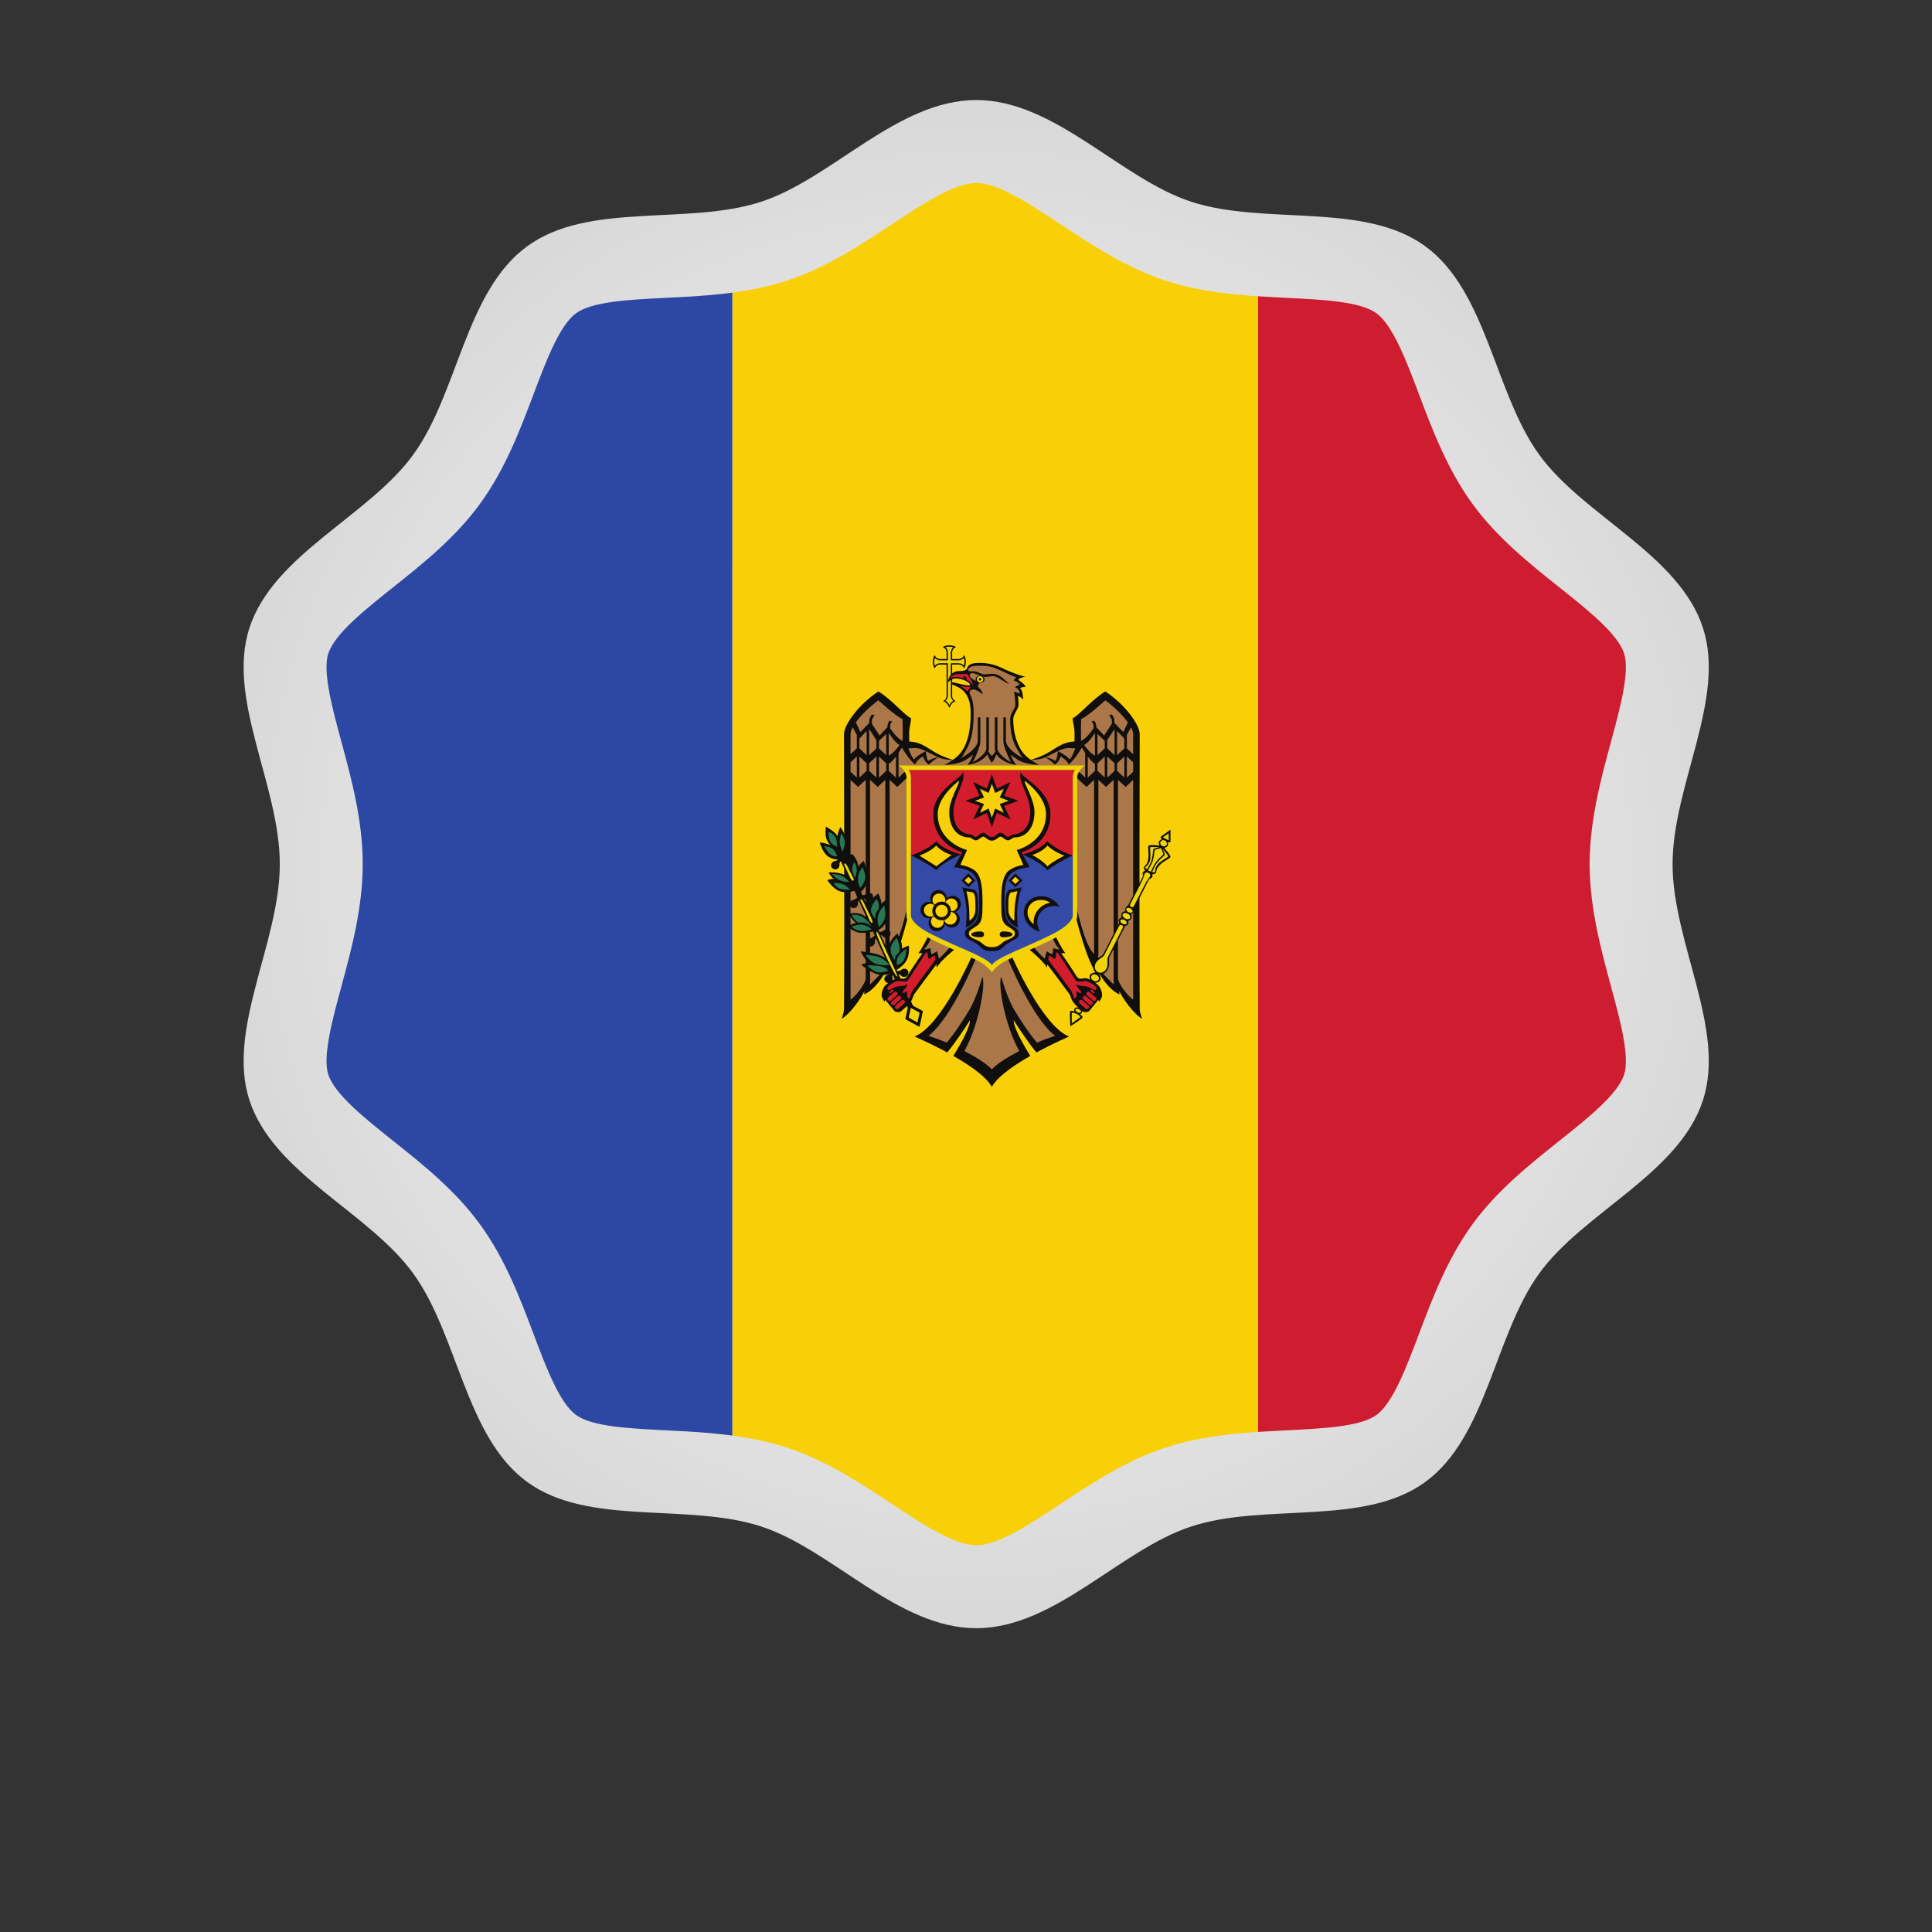 <?xml version="1.0" encoding="UTF-8"?>
<svg version="1.1" viewBox="0 0 800 800" xml:space="preserve" xmlns="http://www.w3.org/2000/svg"><rect x="0" y="0" width="800" height="800" fill="#333333" stroke="none"/><defs><clipPath id="b"><path d="m0 600h600v-600h-600z"/></clipPath><radialGradient id="a" cx="0" cy="0" r="1" gradientTransform="matrix(232.51 0 0 -232.51 303.24 331.72)" gradientUnits="userSpaceOnUse"><stop stop-color="#fff" offset="0"/><stop stop-color="#dad9d9" offset="1"/></radialGradient></defs><g transform="matrix(1.333 0 0 -1.333 0 800)"><g clip-path="url(#b)"><path d="m86.92 331.72c0-24.43-16.622-51.248-9.441-73.321 7.462-22.856 36.959-34.694 50.816-53.745 14.039-19.241 16.246-50.875 35.506-64.881 19.02-13.859 49.749-6.327 72.609-13.792 22.093-7.18 42.372-31.609 66.866-31.609 24.433 0 44.703 24.429 66.806 31.609 22.859 7.465 53.582-0.067 72.633 13.792 19.235 14.006 21.503 45.64 35.48 64.881 13.849 19.051 43.382 30.889 50.815 53.745 7.176 22.073-9.446 48.891-9.446 73.321 0 24.464 16.622 51.288 9.446 73.361-7.433 22.856-36.966 34.693-50.815 53.736-13.977 19.207-16.245 50.851-35.48 64.856-19.051 13.881-49.774 6.361-72.633 13.792-22.103 7.21-42.373 31.609-66.806 31.609-24.494 0-44.773-24.399-66.866-31.609-22.86-7.431-53.589 0.089-72.609-13.792-19.26-14.005-21.467-45.649-35.506-64.856-13.857-19.043-43.355-30.88-50.816-53.736-7.181-22.073 9.441-48.897 9.441-73.361" fill="url(#a)"/><path d="m493.81 331.72c0 13.591 3.506 26.523 6.6 37.936 2.781 10.243 5.931 21.855 4.108 27.462-2.008 6.167-11.234 13.512-20.159 20.609-9.041 7.197-19.288 15.352-26.992 25.943-7.763 10.67-12.42 22.989-16.522 33.857-4.009 10.612-8.154 21.583-13.288 25.326-5.007 3.648-16.655 4.22-27.913 4.777-2.869 0.141-5.833 0.287-8.86 0.488v-352.77c3.047 0.204 6.03 0.351 8.916 0.494 11.246 0.557 22.872 1.13 27.87 4.761 5.123 3.733 9.269 14.713 13.275 25.33 4.106 10.862 8.755 23.182 16.522 33.865 7.702 10.599 17.951 18.755 26.996 25.951 8.924 7.106 18.147 14.444 20.158 20.617 1.82 5.602-1.329 17.215-4.113 27.459-3.092 11.401-6.598 24.32-6.598 37.895" fill="#ce1c30"/><path d="m362.12 512.97c-12.271 4.001-23.039 11.136-32.543 17.429-9.581 6.348-19.492 12.912-26.296 12.912-6.857 0-16.788-6.578-26.394-12.935-9.49-6.283-20.249-13.409-32.485-17.397l-0.02-0.012c-5.585-1.816-11.274-2.956-16.89-3.715v-355.05c5.624-0.763 11.323-1.909 16.917-3.734 12.231-3.977 23.007-11.114 32.514-17.413 9.594-6.356 19.516-12.925 26.358-12.925 6.791 0 16.692 6.556 26.263 12.903 9.52 6.306 20.305 13.454 32.585 17.447 9.528 3.109 19.385 4.247 28.656 4.866v352.77c-9.263 0.615-19.119 1.749-28.665 4.855" fill="#f9d008"/><path d="m206.85 507.63c-11.253-0.557-22.889-1.129-27.869-4.761-5.156-3.754-9.286-14.693-13.281-25.275-4.115-10.901-8.782-23.258-16.611-33.975-7.673-10.54-17.913-18.695-26.947-25.884-8.928-7.111-18.157-14.458-20.179-20.65-1.816-5.582 1.326-17.194 4.111-27.438 3.094-11.407 6.601-24.336 6.601-37.927 0-13.571-3.506-26.488-6.598-37.891-2.781-10.243-5.933-21.85-4.105-27.459 2.013-6.168 11.241-13.515 20.164-20.621 9.04-7.196 19.282-15.348 26.987-25.943 7.8-10.689 12.461-23.044 16.575-33.941 3.994-10.59 8.126-21.538 13.248-25.262 4.989-3.631 16.608-4.204 27.849-4.761 6.531-0.322 13.55-0.671 20.689-1.638v355.05c-7.12-0.96-14.12-1.304-20.634-1.625" fill="#2c48a4"/><path d="m286.41 304.79 2.276 0.169 0.198-1.941 2.093 0.884 0.566-2.673 4.613 4.676 6.414-3.163-12.173-21.693-4.338-3.205 7.819-2.935 8.02 9.349-1.159-6.14-2.384-5.957 9.762-5.623 10.604 6.262-5.212 10.939 1.695 0.778 6.875-9.958 7.487 3.712-9.733 11.377-6.4 13.691 6.752 2.229 4.599-4.415 0.687 2.872 2.429-1.176-0.306 2.398 2.443-0.534-2.977 4.72 7.56 6.342 4.778-14.942 7.049-8.052 1.497 0.186 5.118-6.324-0.055 87.637-9.443 9.944-9.189-7.484 0.384-8.067-4.125-0.152-6.141-3.146-3.437-1.13-1.619-0.321-2.11 2.292-2.825 5.653-0.185 5.573 1.742 3.637-0.322 3.437 1.563-0.03-0.996 2.322 1.377 0.549-2.063 1.818 0.719 0.842-7.793 3.344-5.943 0.397-1.604-0.701-0.778-1.454 1.573-4.444-1.682-1.679 1.666-3.256 0.063-7.133-1.332-6.02-2.672-4.551-1.404-0.537-3.348 0.766-7.011 3.696-4.43 0.245-0.305 8.586-8.494 6.827-8.66-9.349-1.238-2.75 0.397-85.057 5.606 6.782 1.176-0.291 5.789 6.264 4.921 12.403 1.45 5.15 6.63-7.836z" fill="#ac7748"/><path d="m294.9 399.7c-0.876 0-1.642-0.225-2.089-0.573 0.71-0.206 1.225-0.862 1.225-1.659v-2.019h-2.019c-0.791 0-1.447 0.509-1.659 1.212-0.347-0.447-0.571-1.212-0.571-2.09 0-0.877 0.224-1.643 0.571-2.089 0.208 0.71 0.862 1.225 1.659 1.225h2.019v-9.71c0-0.764-0.477-1.397-1.141-1.63 0.962-0.131 1.793-1.425 2.02-2.133 0.228 0.708 1.057 2.002 2.02 2.133-0.672 0.23-1.158 0.862-1.158 1.63v9.712h2.021c0.792 0 1.447-0.51 1.658-1.213 0.348 0.447 0.571 1.214 0.571 2.09s-0.222 1.644-0.571 2.089c-0.207-0.71-0.861-1.225-1.658-1.225h-2.021v2.019c0 0.793 0.51 1.448 1.213 1.66-0.446 0.346-1.213 0.571-2.09 0.571" fill="#110f0d"/><path d="m294.9 399.28c-0.457 0-0.858-0.085-1.198-0.193 0.453-0.395 0.753-0.965 0.753-1.618v-2.019c0-0.029-8e-3 -0.057-0.014-0.084v-0.32h-0.321c-0.027-8e-3 -0.054-0.014-0.084-0.015h-2.02c-0.644 0-1.207 0.294-1.602 0.739-0.113-0.343-0.209-0.734-0.209-1.2 0-0.456 0.086-0.858 0.195-1.197 0.394 0.453 0.964 0.753 1.616 0.753h2.438c-3e-3 -0.043-0.014-0.084-0.014-0.126v-0.209c5e-3 -0.027 0.014-0.055 0.014-0.083v-9.712c0-0.631-0.324-1.126-0.752-1.518 0.306-0.189 0.569-0.426 0.794-0.697 0.201-0.241 0.28-0.477 0.418-0.724 0.139 0.247 0.218 0.483 0.418 0.724 0.222 0.266 0.482 0.495 0.78 0.683-0.43 0.391-0.752 0.899-0.752 1.532v10.116h0.334c0.028 5e-3 0.055 0.014 0.083 0.014h2.021c0.644 0 1.209-0.296 1.601-0.739 0.114 0.343 0.21 0.734 0.21 1.198 0 0.456-0.085 0.859-0.195 1.198-0.393-0.453-0.964-0.751-1.616-0.751h-2.021c-0.028 0-0.055 8e-3 -0.083 0.014h-0.32v0.32c-6e-3 0.027-0.014 0.055-0.015 0.084v2.019c0 0.645 0.295 1.209 0.74 1.603-0.343 0.112-0.735 0.208-1.199 0.208" fill="#efd508"/><path d="m281.55 295.66-2.852 0.087-2.937-1.383-0.952-3.197 0.432-1.471 3.199-3.456 2.593 1.47 2.074 2.246 0.517 1.988 7.433 9.679-0.346 2.419-1.644-1.036-0.604 1.987-1.036-0.347z" fill="#d31d2c"/><path d="m333.66 289.26 3.453-3.114 1.035 0.262 3.81 4.406-0.87 3.024-3.539 2.16-2.68-0.258-5.964 8.899-1.036 0.433-0.43-1.728-1.732 0.517-0.69-1.899 7.862-10.63z" fill="#d31d2c"/><path d="m282.29 288.46 4.41-2.404-1.07-4.909-4.409 2.406z" fill="#110f0d"/><path d="m282.92 289.25-1.295-1.338 0.808-1.782 1.573 0.724zm-21.163 46.354-1.589-0.725 17.945-39.305h1.909l-18.266 40.03z" fill="#110f0d"/><path d="m282.93 287.07 2.734-1.492-0.662-3.045-2.735 1.493z" fill="#efd508"/><path d="m307.9 299.55 10.892 5.962 12.786 6.047 2.422 3.718v20.825l-51.851 0.085 0.086-21.17 1.557-2.507 9.85-5.444 12.617-5.789z" fill="#344aa6"/><path d="m281.55 361.67 0.655-1.908-0.153-24.313 0.905-1.003 7.481-0.892 8.095 1.186s4.7-0.726 7.943-1.228c2e-3 -0.015 0.097-0.487 0.097-0.487s1.176 0.179 1.546 0.237c0.364-0.056 1.533-0.237 1.533-0.237l0.098 0.487c3.241 0.502 7.941 1.228 7.941 1.228l8.096-1.186 7.482 0.892 0.905 1.003-0.154 24.313 0.656 1.908-8.959-0.068s-10.239-0.103-17.597-0.182c-7.356 0.079-17.611 0.182-17.611 0.182l-8.958 0.068z" fill="#d31d2c"/><path d="m298.53 334.74s-5.548 1.357-7.621 4.096c-3.623-3.258-7.955-4.388-7.955-4.388s4.52-2.04 7.955-4.639c1.584 2.268 7.621 4.931 7.621 4.931" fill="#110f0d"/><path d="m317.69 334.74s6.039-2.663 7.623-4.931c3.435 2.599 7.955 4.639 7.955 4.639s-4.332 1.13-7.955 4.388c-2.074-2.739-7.623-4.096-7.623-4.096" fill="#110f0d"/><path d="m308.1 359.64-1.56-4.431-4.25 2.021 2.02-4.251-4.43-1.573 4.43-1.575-2.02-4.235 4.25 2.019 1.56-4.429 1.575 4.429 4.249-2.019-2.02 4.235 4.431 1.575-4.431 1.573 2.02 4.251-4.249-2.021z" fill="#110f0d"/><path d="m299.24 326.63 1.53 1.652 1.71-1.712-1.587-1.589z" fill="#efd508"/><path d="m317.14 326.63-1.649 1.834-1.713-1.771 1.53-1.65z" fill="#efd508"/><path d="m313.66 323.21-0.792-1.772-0.062-4.888 1.284-2.75 1.71-0.735-0.243 6.418 1.16 4.461z" fill="#efd508"/><path d="m300.65 318.44v-5.256l1.526 1.1 1.04 2.384 0.183 4.153-0.795 2.507-3.054 0.55z" fill="#efd508"/><path d="m321.79 311.97-0.06 3.179 2.689 3.665 3.177 0.733-3.545 1.712-3.421-0.735-1.772-2.076-0.184-3.362 2.506-2.933z" fill="#efd508"/><path d="m292.52 311.78 0.917 1.712 1.464-0.976 1.772 0.367 1.162 1.771-0.795 1.65-0.854 0.673 1.221 0.671 0.49 2.017-1.652 1.894-1.586-0.245-0.795-0.609-0.367 1.463-1.894 1.103-1.59-0.613-0.794-1.649 0.429-1.467-1.651 0.183-1.345-1.282-0.182-1.713 0.918-1.099 1.281-0.426 0.734 0.059-0.612-1.527 0.49-1.527 1.528-0.854z" fill="#efd508"/><path d="m308.12 356.66 1.003-2.829 2.703 1.296-1.282-2.717 2.814-1.004-2.814-1.003 1.282-2.702-2.703 1.282-1.018-2.814-1.003 2.814-2.702-1.282 1.282 2.702-2.815 1.003 2.815 1.004-1.282 2.717 2.702-1.296z" fill="#f9d008"/><path d="m299.19 360.3c-0.254-1.789-9.264-5.511-9.264-13.013 0-9.604 8.986-11.871 8.986-11.871l-0.377-0.682-2.186-3.984s3.714-0.187 5.684-1.869c2.377-2.027 2.146-6.321 2.146-9.445 0-2.462-0.312-5.06-1.574-6.129-1.697-1.44-2.843-1.546-2.843-3.233 0-1.41 1.083-1.691 2.843-2.621 2.255-1.189 2.15-2.786 5.501-2.786 3.355 0 3.263 1.596 5.519 2.786 1.761 0.93 2.842 1.211 2.842 2.621 0 1.687-1.147 1.793-2.842 3.233-1.264 1.069-1.575 3.668-1.575 6.129 0 3.124-0.231 7.418 2.146 9.445 1.971 1.682 5.685 1.869 5.685 1.869l-2.188 3.984-0.376 0.682s8.987 2.267 8.987 11.871c0 7.502-9.01 11.224-9.266 13.013-0.881-3.097 3.01-7.376 3.01-12.441 0-6.556-4.835-6.869-4.835-6.869-1.131 0-1.59-0.807-2.034-0.807-0.952 0.099-1.4 1.308-2.341 1.308-0.884 0-1.563-1.365-2.732-1.365-1.167 0-1.832 1.365-2.715 1.365-0.941 0-1.39-1.209-2.341-1.308-0.445 0-0.903 0.807-2.035 0.807 0 0-4.834 0.313-4.834 6.869 0 5.065 3.89 9.344 3.008 12.441z" fill="#110f0d"/><path d="m290.83 337.47c1.831-2.095 4.737-2.898 4.737-2.898-1e-3 0-4.654-3.455-4.654-3.455l-0.056-0.07-0.096 0.084-5.156 3.233s3.29 1.134 5.225 3.108z" fill="#f9d008"/><path d="m297.88 357.59c0.368-0.796-3.011-5.702-3.011-9.725 0-4.933 2.632-7.844 6.146-7.844 0.669 0 1.403-0.907 2.034-0.907 1.029 0 1.714 1.144 2.341 1.144 0.797 0 1.334-1.254 2.716-1.254 1.383 0 1.935 1.254 2.731 1.254 0.627 0 1.311-1.144 2.34-1.144 0.633 0 1.365 0.907 2.034 0.907 3.515 0 6.145 2.911 6.145 7.844 0 4.023-3.378 8.929-3.009 9.725 0 0 6.59-4.727 6.59-10.296 0-8.972-9.098-11.188-9.098-11.188l2.048-4.611s-2.821-0.423-4.542-1.812c-2.296-1.852-2.326-6.857-2.326-10.24 0-3.986 0.147-5.676 1.587-6.757 1.519-1.142 2.662-1.387 2.662-2.551 0-1.012-1.183-1.426-2.718-2.103-1.745-0.769-1.919-2.105-4.444-2.105s-2.685 1.336-4.43 2.105c-1.535 0.677-2.718 1.089-2.718 2.103 0 1.164 1.143 1.409 2.661 2.551 1.441 1.081 1.589 2.771 1.589 6.757 0 3.383-0.031 8.388-2.327 10.24-1.723 1.389-4.542 1.812-4.542 1.812l2.048 4.611s-9.098 2.216-9.098 11.188c0 5.569 6.589 10.296 6.589 10.296z" fill="#f9d008"/><path d="m325.4 337.47c1.935-1.972 5.225-3.106 5.225-3.106s-3.433-1.71-5.156-3.233c0.064-0.315-0.084-0.072-0.097-0.084-0.08-0.101-0.031 0.04-0.055 0.07-1.63 1.87-4.654 3.455-4.654 3.455s2.905 0.803 4.737 2.898" fill="#f9d008"/><path d="m300.81 328.83-2.161-2.159 2.161-2.16 2.159 2.16z" fill="#110f0d"/><path d="m315.42 328.83-2.159-2.159 2.159-2.16 2.159 2.16z" fill="#110f0d"/><path d="m300.81 327.8 1.128-1.127-1.128-1.144-1.144 1.144z" fill="#f9d008"/><path d="m315.42 327.8 1.142-1.127-1.142-1.144-1.128 1.144z" fill="#f9d008"/><path d="m298.81 324.51c0.429-1.062 1.45-4.348 1.45-8.289 0-2.729-0.265-4.166-0.265-4.166s3.045 0.895 3.65 3.983c0.285 1.448 0.602 6.782-0.863 7.692l-3.971 0.78z" fill="#110f0d"/><path d="m317.41 324.51-3.971-0.78c-1.464-0.91-1.148-6.244-0.864-7.692 0.607-3.088 3.651-3.984 3.651-3.984s-0.264 1.438-0.264 4.165c0 3.943 1.018 7.229 1.448 8.291" fill="#110f0d"/><path d="m291.42 323.65c-0.17-7e-3 -0.344-0.028-0.515-0.07-1.37-0.344-2.197-1.738-1.853-3.107 0.053-0.21 0.14-0.403 0.237-0.585-0.2 0.067-0.408 0.11-0.628 0.125-0.087 7e-3 -0.178 4e-3 -0.264 0-1.295-0.043-2.375-1.062-2.466-2.382-0.096-1.408 0.974-2.621 2.383-2.718 0.21-0.014 0.415-6e-3 0.613 0.028-0.121-0.165-0.226-0.343-0.307-0.542-0.526-1.31 0.112-2.818 1.421-3.345 1.311-0.527 2.803 0.126 3.33 1.435 0.08 0.2 0.125 0.396 0.154 0.6 0.12-0.168 0.265-0.321 0.432-0.46 1.082-0.906 2.702-0.762 3.608 0.32 0.906 1.083 0.762 2.69-0.321 3.595-0.164 0.137-0.345 0.245-0.529 0.334 0.197 0.063 0.389 0.15 0.571 0.266 1.196 0.748 1.558 2.341 0.808 3.537-0.515 0.824-1.422 1.245-2.326 1.186-0.412-0.028-0.826-0.157-1.199-0.391-0.182-0.115-0.344-0.242-0.488-0.39 1e-3 0.206-0.017 0.417-0.069 0.626-0.3 1.199-1.403 1.989-2.592 1.938v-1e-3z" fill="#110f0d"/><path d="m300.21 323.32 2.132-0.445c0.789-1.088 0.655-2.849 0.655-5.294 0-2.47-1.853-3.415-1.853-3.415 0 5.932-0.612 7.359-0.934 9.154" fill="#f9d008"/><path d="m316.02 323.32c-0.323-1.795-0.933-3.222-0.933-9.154 0 0-1.854 0.945-1.854 3.415 0 2.445-0.133 4.205 0.656 5.294z" fill="#f9d008"/><path d="m291.57 322.58c0.925 0.039 1.774-0.574 2.007-1.505 0.056-0.223 0.062-0.44 0.042-0.656-0.016-0.178-0.063-0.339-0.125-0.501-0.308 0.112-0.641 0.168-0.99 0.168-0.859 0-1.629-0.378-2.158-0.976-0.14 0.122-0.261 0.259-0.364 0.418-0.114 0.176-0.209 0.37-0.264 0.585-0.267 1.065 0.385 2.143 1.449 2.411 0.133 0.034 0.273 0.05 0.404 0.056z" fill="#f9d008"/><path d="m323.4 321.75c-3.27 0-5.664-2.52-5.336-5.614 0.278-2.61 2.398-4.796 5.016-5.42-0.447 0.732-0.744 1.547-0.836 2.41-0.328 3.095 2.066 5.601 5.336 5.601 0.516 0 1.016-0.063 1.505-0.181-1.153 1.89-3.324 3.205-5.685 3.205v-1e-3 1e-3z" fill="#110f0d"/><path d="m295.55 321.04c0.638-0.021 1.251-0.353 1.615-0.934 0.584-0.93 0.304-2.16-0.626-2.744-0.195-0.122-0.402-0.203-0.614-0.252-0.176-0.04-0.355-0.036-0.53-0.028 2e-3 0.028 0 0.057 0 0.084 0 1.184-0.711 2.208-1.727 2.662 0.072 0.173 0.156 0.339 0.278 0.487 0.132 0.159 0.289 0.303 0.474 0.419 0.349 0.219 0.745 0.319 1.129 0.306z" fill="#f9d008"/><path d="m323.4 320.6c1.024 0 2.007-0.314 2.857-0.837-3.193-0.617-5.489-3.436-5.156-6.729-1.017 0.842-1.761 1.977-1.894 3.232-0.259 2.445 1.516 4.334 4.193 4.334" fill="#f9d008"/><path d="m289.13 319.4c0.231-0.016 0.439-0.081 0.64-0.167 0.162-0.07 0.31-0.16 0.446-0.264-0.387-0.496-0.613-1.122-0.613-1.798 0-0.53 0.143-1.021 0.39-1.449-0.168-0.105-0.345-0.189-0.543-0.238-0.192-0.046-0.391-0.069-0.599-0.055-1.096 0.076-1.928 1.023-1.854 2.118 0.076 1.096 1.037 1.929 2.133 1.853" fill="#f9d008"/><path d="m292.5 319.11c1.064 0 1.924-0.873 1.924-1.937s-0.86-1.923-1.924-1.923-1.923 0.859-1.923 1.923 0.86 1.937 1.923 1.937" fill="#f9d008"/><path d="m295.38 316.89c0.19-0.022 0.374-0.068 0.556-0.14 0.191-0.075 0.379-0.168 0.544-0.306 0.842-0.706 0.941-1.959 0.237-2.8-0.704-0.843-1.958-0.956-2.8-0.252-0.178 0.149-0.307 0.328-0.418 0.516-0.089 0.15-0.146 0.31-0.195 0.473 1.121 0.324 1.96 1.313 2.076 2.509" fill="#f9d008"/><path d="m290.09 315.55c0.519-0.77 1.408-1.282 2.41-1.282 0.211 0 0.415 0.027 0.612 0.07 0.043-0.183 0.069-0.366 0.057-0.557-0.014-0.206-0.045-0.411-0.126-0.613-0.409-1.018-1.572-1.511-2.591-1.101-1.018 0.41-1.524 1.572-1.115 2.592 0.083 0.205 0.197 0.385 0.334 0.543 0.121 0.139 0.265 0.251 0.419 0.348" fill="#f9d008"/><path d="m304.66 310.82c-1.787 0-2.926-0.377-2.926-0.919 0-0.543 1.139-0.906 2.926-0.906 0.477 0 1.017 0.277 1.017 0.906 0 0.628-0.54 0.919-1.017 0.919" fill="#110f0d"/><path d="m311.56 310.82c-0.476 0-1.018-0.291-1.018-0.919 0-0.629 0.542-0.906 1.018-0.906 1.788 0 2.925 0.363 2.925 0.906 0 0.542-1.138 0.919-2.925 0.919" fill="#110f0d"/><path d="m334.52 287.24c-0.397-0.04-0.644-0.275-0.725-0.431-0.121-0.24-0.144-0.566 0-0.85 0 0-0.975 0.305-1.31 0.139-0.315-0.157 0-4.752 0-4.752s3.891 2.454 3.832 2.8c-0.062 0.369-0.878 0.991-0.878 0.991 0.315 0.05 0.561 0.248 0.683 0.486 0.128 0.252 0.146 0.972-0.739 1.422-0.33 0.17-0.625 0.219-0.863 0.195m29.078 55.188-3.095-2.258 0.349-0.737s-0.565-0.195-0.822-0.697c-0.255-0.503 0.168-1.213 0.168-1.213s-2.941 0.258-3.4-0.041c-0.415-0.27 0.176-2.307-0.098-4.026-0.381-2.398-1.327-2.198-1.366-2.661-0.037-0.452 0.363-1.156 0.363-1.156s-0.55-0.175-0.669-0.406c-0.189-0.37 0.131-1.054-0.097-1.504-1.281-2.509-3.169-6.214-4.416-8.666-0.176-0.342-0.644-0.473-0.879-0.934-0.217-0.425-0.042-1.045-0.042-1.045s-0.827-0.049-1.114-0.612c-0.305-0.599-0.126-1.407-0.126-1.407s-0.523-0.067-0.78-0.572c-0.275-0.539 0.19-0.822 0.071-1.059-1.68-3.294-3.657-7.176-4.864-9.544-0.443-0.87-1.996-1.045-2.898-2.814-0.875-1.717 0.376-2.982 0.376-2.982s-1.299-0.117-1.644-0.793c-0.351-0.692-0.073-1.739 0.865-2.215 0.936-0.479 1.962-0.092 2.313 0.598 0.345 0.677-0.35 1.796-0.35 1.796s1.76-0.252 2.634 1.464c0.902 1.77 0.142 3.114 0.585 3.985 1.206 2.367 3.184 6.25 4.863 9.544 0.122 0.237 0.618 0.032 0.892 0.571 0.256 0.504 0 0.961 0 0.961s0.768 0.335 1.072 0.934c0.288 0.564-0.153 1.267-0.153 1.267s0.606 0.216 0.822 0.641c0.235 0.461 0.063 0.912 0.237 1.255 1.249 2.45 3.138 6.156 4.417 8.665 0.228 0.451 0.966 0.605 1.156 0.976 0.118 0.231-0.069 0.779-0.069 0.779s0.813 0.082 1.156 0.377c0.353 0.304-0.364 0.958 1.351 2.675 1.232 1.233 3.217 1.959 3.192 2.452-0.031 0.548-1.965 2.773-1.965 2.773s0.817 0.068 1.072 0.571c0.257 0.503 0.084 1.086 0.084 1.086l0.809 0.142z" fill="#110f0d"/><path d="m335.72 289.56c0.048 7e-3 0.105 4e-3 0.154 0 0.116-0.011 0.227-0.045 0.32-0.126l1.908-1.658c0.247-0.213 0.248-0.595 0.014-0.863-0.233-0.271-0.617-0.312-0.863-0.099l-1.896 1.644c-0.247 0.214-0.26 0.609-0.027 0.879 0.109 0.125 0.244 0.201 0.39 0.223m-55.314 0c0.194 0.014 0.398-0.055 0.544-0.223 0.233-0.27 0.218-0.665-0.028-0.879l-1.895-1.644c-0.246-0.213-0.63-0.172-0.864 0.099-0.232 0.268-0.232 0.65 0.014 0.863l1.909 1.658c0.093 0.081 0.204 0.116 0.32 0.126m56.525 1.252c0.05 0.01 0.105 5e-3 0.153 0 0.117-8e-3 0.228-0.059 0.321-0.138l1.895-1.644c0.247-0.215 0.261-0.609 0.027-0.877-0.232-0.269-0.617-0.312-0.863-0.099l-1.909 1.659c-0.247 0.214-0.262 0.595-0.028 0.864 0.111 0.125 0.255 0.211 0.405 0.237zm-57.736 0c0.194 0.017 0.411-0.067 0.557-0.237 0.234-0.267 0.22-0.648-0.028-0.862l-1.908-1.659c-0.247-0.215-0.63-0.17-0.863 0.097-0.234 0.27-0.22 0.664 0.027 0.879l1.895 1.644c0.093 0.079 0.204 0.13 0.32 0.138m58.811 1.283c0.049 8e-3 0.105 4e-3 0.153 0 0.117-8e-3 0.242-0.059 0.335-0.139l1.896-1.644c0.245-0.215 0.26-0.61 0.027-0.878-0.234-0.269-0.632-0.312-0.878-0.097l-1.896 1.658c-0.245 0.213-0.26 0.594-0.027 0.864 0.109 0.126 0.244 0.21 0.391 0.236zm-59.883 0c0.194 0.015 0.397-0.07 0.543-0.237 0.234-0.269 0.22-0.65-0.027-0.863l-1.895-1.658c-0.247-0.215-0.644-0.172-0.878 0.097-0.233 0.268-0.219 0.663 0.028 0.877l1.895 1.643c0.092 0.082 0.218 0.131 0.334 0.141m60.857 0.683c0.065 6e-3 0.131-0.011 0.182-0.056l0.78-0.682c0.102-0.09 0.111-0.252 0.014-0.362-0.097-0.113-0.261-0.131-0.362-0.042l-0.781 0.683c-0.102 0.087-0.11 0.25-0.013 0.362 0.048 0.055 0.116 0.09 0.181 0.097h-1e-3 1e-3zm-61.678 0c0.064-7e-3 0.132-0.042 0.181-0.097 0.096-0.112 0.088-0.275-0.015-0.362l-0.78-0.683c-0.102-0.089-0.266-0.071-0.361 0.042-0.097 0.11-0.089 0.274 0.014 0.362l0.779 0.682c0.051 0.045 0.117 0.064 0.182 0.056m24.622 10.42s-9.441-21.701-17.82-25.036c0 0 3.646-1.551 8.121-3.874 0.655-0.34 1.328-0.704 2.007-1.073 0.564 0.678 1.157 1.433 1.742 2.217 2.677 3.58 5.295 7.731 5.295 7.731 0.182-1.078-1.231-4.407-3.623-8.514-0.469-0.805-0.961-1.65-1.505-2.506 0.608-0.347 1.209-0.698 1.811-1.059 4.436-2.67 8.601-5.736 10.144-8.556 1.543 2.82 5.708 5.886 10.142 8.556 0.603 0.361 1.205 0.712 1.812 1.059-0.544 0.856-1.034 1.699-1.505 2.506-2.392 4.107-3.805 7.436-3.622 8.514 0 0 2.617-4.151 5.295-7.731 0.584-0.784 1.178-1.539 1.741-2.217 0.68 0.369 1.353 0.733 2.007 1.073 4.477 2.323 8.121 3.874 8.121 3.874-8.379 3.335-17.82 25.036-17.82 25.036l-1.393-0.404s7.53-18.75 14.894-24.424c-1.674-0.504-3.634-1.227-5.656-2.09-2.458 2.878-5 6.761-7.064 10.213-2.229 3.728-4.054 10.268-4.054 10.268-1.034-2.51 1.169-15.121 5.614-23.101-3.675-1.912-6.948-3.986-8.512-5.683-1.565 1.697-4.836 3.771-8.513 5.683 4.445 7.98 6.648 20.591 5.614 23.101 0 0-1.824-6.54-4.054-10.268-2.065-3.452-4.607-7.335-7.064-10.213-2.021 0.863-3.981 1.586-5.657 2.09 7.364 5.674 14.894 24.424 14.894 24.424zm26.165 1.143c0.15-0.094 0.338-0.146 0.543-0.194 0.311-0.48 3.533-5.451 5.517-8.514 0.482-0.742 2.872-0.163 3.176-0.224 1.27-0.243 3.085-1.589 3.261-2.075 0.101-0.28-0.139-0.737-0.404-0.753-0.451-0.022-0.859 0.594-2.327 1.047-1.348 0.414-2.359-0.028-3.525 0.836 0.061-1.126 1.589-1.983 1.589-2.774-0.989 0-1.561 0.655-1.561 0.655s0.084-0.764 0.084-1.406c0-0.655-0.767-1.016-0.767-1.016s-0.439 1.789-0.961 2.492c-2.103 2.83-6.352 8.63-7.092 9.642 0.15 0.779 0.266 1.351 0.266 1.351l1.726-1.183c0.493 0.552 0.475 2.117 0.475 2.117zm-39.972 0s-0.019-1.566 0.474-2.119l1.727 1.186s0.115-0.572 0.265-1.352c-0.739-1.012-4.989-6.811-7.091-9.642-0.523-0.703-0.962-2.493-0.962-2.493s-0.766 0.361-0.766 1.017c0 0.642 0.084 1.407 0.084 1.407s-0.572-0.655-1.561-0.655c0 0.79 1.527 1.647 1.588 2.772-1.165-0.863-2.177-0.421-3.525-0.836-1.467-0.451-1.876-1.068-2.326-1.045-0.265 0.014-0.506 0.471-0.404 0.753 0.175 0.486 1.99 1.832 3.259 2.075 0.304 0.058 2.696-0.519 3.177 0.223 1.984 3.061 5.207 8.034 5.518 8.512 0.204 0.049 0.393 0.102 0.542 0.195h1e-3zm39.653 5.21-0.948-0.473s1.329-3.257 2.453-3.79c0 0-1.28-0.108-2.049 0.404-0.137-0.748-0.32-1.895-0.32-1.895-0.61 0.019-1.728 0.864-1.728 0.864-0.236-0.596-0.64-2.285-0.64-2.285-0.946 0.631-3.859 4.027-3.859 4.027l-1.338-0.878s4.833-3.877 5.837-5.907c0.057 0.333 0.109 0.605 0.168 0.932 0.886-1.176 4.766-6.324 6.715-9.014 0.582-0.803 0.622-1.661 1.128-2.41 0.985-1.451 2.057-2.156 3.163-3.162 0.442-0.402 1.698-0.2 1.979 0.111 0.361 0.4 2.814 3.455 2.814 3.455s0.178-0.148 0.279-0.571c0 0 0.933 1.208 0.933 2.091 0 0.802-0.344 1.775-0.807 2.576-0.441 0.764-3.122 2.648-4.305 2.648-1.428 0-2.082-0.716-3.01 0.893-0.992 1.717-4.156 6.271-4.57 6.868 0.674-7e-3 1.268 0.07 1.268 0.07-0.887 0.827-3.163 5.448-3.163 5.448zm-39.333 0s-2.275-4.619-3.162-5.446c0 0 0.595-0.077 1.268-0.07-0.414-0.596-3.578-5.151-4.569-6.868-0.929-1.607-1.583-0.893-3.01-0.893-1.183 0-3.865-1.884-4.305-2.648-0.463-0.801-0.808-1.774-0.808-2.576 0-0.883 0.933-2.091 0.933-2.091 0.101 0.423 0.279 0.571 0.279 0.571s2.453-3.055 2.815-3.455c0.281-0.311 1.535-0.513 1.979-0.111 1.106 1.006 2.177 1.711 3.161 3.162 0.508 0.749 0.546 1.607 1.13 2.41 1.949 2.691 5.827 7.839 6.714 9.014 0.06-0.326 0.111-0.599 0.167-0.932 1.006 2.029 5.839 5.907 5.839 5.907l-1.338 0.878s-2.913-3.396-3.859-4.026c0 0-0.405 1.688-0.642 2.285 0 0-1.115-0.846-1.726-0.865 0 0-0.183 1.147-0.321 1.895-0.769-0.512-2.049-0.404-2.049-0.404 1.124 0.533 2.454 3.79 2.454 3.79l-0.949 0.475v-2e-3zm58.853 48.347 2.369-2.202 2.341 2.187v-68.239c-1.536 0.924-4.71 4.976-4.71 6.714zm-78.371 0v-61.54c0-1.738-3.174-5.79-4.71-6.716v68.24l2.341-2.186 2.369 2.201zm77.02 0.014v-63.573s-3.962 4.007-5.015 5.07c0.113 1.748 0.278 4.43 0.278 4.43v54.059l2.368-2.201zm-75.668 0 2.368-2.216 2.369 2.202v-54.059s0.165-2.682 0.279-4.43c-1.054-1.064-5.016-5.072-5.016-5.072v63.577zm78.984 7.231v-6.535l-1.283 1.198-0.961 0.893v2.354l0.961 0.891zm-5.281 0 1.282-1.199 0.961-0.905v-2.327l-0.961-0.906-1.282-1.197zm-0.809 0v-6.535l-1.267 1.184-0.975 0.92v2.327l2.243 2.104zm-5.279 0c0.691-0.917 1.468-1.785 2.242-2.257v-2.187l-0.961-0.907-1.281-1.197zm-59.562 0v-6.548l-1.283 1.197-0.962 0.907v2.187c0.774 0.472 1.552 1.34 2.244 2.257zm-5.281 0 2.244-2.104v-2.327l-0.976-0.92-1.268-1.183zm-0.808 0v-6.535l-1.282 1.198-0.961 0.906v2.327l0.961 0.905zm-5.281 0 1.282-1.199 0.962-0.891v-2.354l-0.962-0.891-1.282-1.199zm83.096 0.013 1.95-1.823v-2.914l-1.95-1.824zm-83.887 0v-6.561l-1.951 1.824v2.914zm74.762 7.009 2.243-2.16v-2.326l-2.243-2.09zm-65.637 0v-6.576l-2.243 2.09v2.326zm64.842 0.362v-7.119c-1.473 0.793-2.836 2.593-3.359 3.329 1.472 0.722 3.021 3.228 3.359 3.79m-64.047 0c0.337-0.562 1.887-3.068 3.357-3.79-0.521-0.736-1.884-2.536-3.357-3.329zm70.93 0.544 2.242-2.355v-3.037l-2.242-2.09zm-77.813 0v-7.483l-2.244 2.091v3.036zm77.02 0.613v-8.11l-2.243 2.105v2.592l2.243 3.413v-1e-3zm-76.225 0 2.242-3.413v-2.592l-2.242-2.105zm81.337 0.529c0.419-0.789 0.668-1.508 0.668-2.104v-6.228l-1.95 1.81v4.196zm-86.452 0 1.283-2.326v-4.196l-1.951-1.81v6.228c0 0.596 0.25 1.315 0.669 2.104zm78.469 8.401c2.576-1.878 5.316-4.507 7.009-6.841-0.3-0.646-1.408-3.023-1.408-3.023s-2.205 2.27-2.771 2.856v0.725c0 0.667-0.429 1.379-0.836 1.909l-0.809-0.294c0.388-0.455 0.851-1.126 0.851-1.727v-0.891l-2.411-3.651-2.048 2.201-0.14 0.154-0.265 0.278v0.405c0 0.685-0.341 1.217-0.654 1.574l-0.822-0.292c0.283-0.261 0.669-0.738 0.669-1.394v-0.697c-0.833-1.187-2.549-3.431-3.916-3.901v5.085l0.07 1.728c1.885 0.655 7.481 5.783 7.481 5.783zm-70.483 0v-0.013s5.597-5.128 7.482-5.783l0.069-1.728v-5.085c-1.366 0.47-3.083 2.714-3.915 3.901v0.697c0 0.655 0.386 1.133 0.669 1.394l-0.822 0.292c-0.313-0.358-0.655-0.889-0.655-1.574v-0.405l-0.264-0.278-0.139-0.154-2.048-2.201-2.411 3.651v0.891c0 0.601 0.463 1.27 0.85 1.727l-0.809 0.294c-0.408-0.53-0.836-1.242-0.836-1.909v-0.725c-0.566-0.586-2.771-2.856-2.771-2.856s-1.107 2.377-1.408 3.023c1.688 2.34 4.427 4.958 7.008 6.841zm31.627 10.728c0.296-2e-3 0.57-0.013 0.808-0.013 3.119 0 5.312-1.422 8.262-2.732 0.774-0.343 1.484-0.621 2.118-0.835-0.398-0.352-0.707-0.705-0.794-1.003 0 0 1.321-0.245 1.921-1.352 0 0-1.256-0.142-1.462-0.879 0.705-0.053 1.404-0.94 1.408-1.796l-1.784 0.558s0.431-2.003 0.431-4.18c0-1.113-1.6-2.421-1.6-4.306 0-5.915 1.489-8.189 2.548-10.018 0.416-0.714 0.752-1.538 1.45-2.159-3.054 1.625-5.323 3.657-5.323 5.545v7.147h-0.794v-7.147c0-1.369 0.334-2.006 0.334-2.006 0.48-1.514 1.449-3.851 2.048-4.793-2.808 1.518-4.235 3.42-4.235 4.124v9.822h-0.795v-9.962l0.153-0.681c-0.339-0.511-0.782-1.118-1.087-1.324-0.302 0.206-0.731 0.813-1.072 1.324l0.154 0.681v9.962h-0.794v-9.822c0-0.704-1.427-2.606-4.237-4.124 0.601 0.942 1.57 3.279 2.048 4.793 0 0 0.335 0.637 0.335 2.006v7.147h-0.794v-7.147c0-1.885-2.262-3.92-5.308-5.545 0.69 0.622 1.022 1.449 1.434 2.159 1.159 2.001 2.592 4.541 2.592 11.774 0 2.714-0.401 4.559-1.101 5.851-0.213 0.427-0.499 1.562 1.128 1.562 0.843 0 2.774-1.492 2.774-1.492s-0.08 1.189-1.06 1.867c-0.162 0.112-0.432 0.466-0.432 0.794 0 0.247 0.422 0.854 0.752 1.004 0.227 0.103-3.315 0.719-3.315 2.326 0 0.336 0.211 0.558 0.947 0.558 0.964 0 2.534-1.157 3.929-1.157 1.031 0 1.437 0.252 2.494 0.252 1.291 0 3.983-2.444 4.903-2.355-1.029 0.646-2.692 3.092-5.21 3.092-0.874 0-1.665-0.194-2.48-0.194-1.046 0-2.075 0.961-3.204 0.961-0.758 0-1.604-0.042-1.729 0.153-0.218 0.342-0.021 0.54 0.182 0.823 0.384 0.532 1.461 0.687 2.522 0.724 0.319 0.011 0.636 0.017 0.933 0.015v-2e-3h1e-3zm-0.069 0.879c-0.974 0-2.407-0.028-3.246-0.587-0.77-0.51-0.706-1.174-0.976-1.406-0.635-0.55-1.721-0.529-2.243-0.529-3.386 0-3.512-3.623-3.512-3.623s0.865 1.31 2.397 1.31c2.545 0 4.472-1.386 4.472-1.909 0-0.212-0.261-0.251-0.278-0.251-1.662 0-4.172 0.957-5.504 1.004v-0.53c0.018-0.011 0.029-0.028 0.057-0.042-0.021 3e-3 -0.038 0.01-0.057 0.014v-0.098c2.975-1.034 5.99-2.5 5.99-8.959 0-4.067-0.486-8.216-2.52-11.48-0.722-1.155-1.747-2.145-2.983-3.023-0.548 0.166-3.132 0.968-4.945 1.979-3.192 1.777-4.847 3.545-8.639 3.719v2.884c0 1.541 0.558 2.93 0.558 4.403-1.599 0.429-6.036 5.855-10.129 8.262-6.023-3.9-10.686-10.305-10.686-13.25 0 0 0.181-63.28 0-85.325 0-1.269-0.767-3.064-0.767-3.064 2.199 0.929 6.229 6.445 7.078 8.541v-1.004c3.32 1.514 5.753 5.493 6.841 7.553 0.019-0.299 0.07-1.045 0.07-1.045 2.967 2.599 6.742 17.972 6.742 17.972l-0.194 3.232s-2.612-12.551-5.587-15.131v54.045l2.355-2.187 3.567 3.331v2.535l-3.164-2.953v7.648c0.478 0.721 0.793 1.259 1.031 1.686 0.512-0.893 2.167-3.628 4.111-5.309 0.319 1.302 2.424 2.536 2.424 2.536s0.754-2.043 1.909-2.548c0.406 0.714 2.829 2.297 2.829 2.297s-2.074-0.314-2.912-1.101c-0.722 0.163-0.907 3.01-0.907 3.01s-3.049-1.485-3.58-2.55c-0.582 0.159-1.487 2.448-1.84 3.386 0.532 0.058 1.284 0.125 2.271 0.125 0.87 0 1.983-0.411 3.149-0.961 1.282-0.603 2.621-1.367 3.819-1.909 1.532-0.694 3.851-0.835 4.527-0.863-0.774-0.545-1.626-1.042-2.55-1.506 0 0 3.651 0.035 6.214 1.31 0.915 0.588 1.864 1.176 2.675 1.868-0.352-0.977-0.9-2.134-1.755-3.122 3.765 0.32 5.641 2.471 6.172 3.191 0.25-0.646 0.695-1.683 1.392-2.578 0.701 0.895 1.158 1.932 1.408 2.578 0.533-0.72 2.407-2.871 6.173-3.191-0.856 0.988-1.404 2.145-1.755 3.122 0.81-0.692 1.759-1.28 2.673-1.868 2.565-1.275 6.215-1.31 6.215-1.31-0.924 0.464-1.79 0.963-2.563 1.506 0.65 0.024 2.996 0.164 4.542 0.863 1.196 0.542 2.536 1.306 3.817 1.909 1.166 0.55 2.279 0.961 3.149 0.961 0.988 0 1.739-0.067 2.271-0.125-0.352-0.938-1.258-3.227-1.839-3.386-0.53 1.065-3.581 2.55-3.581 2.55s-0.185-2.847-0.905-3.01c-0.84 0.787-2.913 1.101-2.913 1.101s2.423-1.583 2.829-2.297c1.154 0.505 1.895 2.548 1.895 2.548s2.118-1.236 2.438-2.536c1.944 1.682 3.598 4.416 4.109 5.309 0.248-0.441 0.578-0.999 1.032-1.686v-7.648l-3.162 2.953v-2.535l3.566-3.331 2.354 2.187v-54.045c-2.975 2.58-5.586 15.131-5.586 15.131l-0.196-3.232s3.778-15.373 6.744-17.972c0 0 0.05 0.746 0.07 1.045 1.088-2.06 3.52-6.039 6.84-7.553v1.004c0.85-2.096 4.878-7.612 7.077-8.541 0 0-0.765 1.795-0.765 3.064-0.182 22.045 0 85.325 0 85.325 0 2.945-4.663 9.349-10.687 13.25-4.091-2.407-8.529-7.834-10.128-8.262 0-1.473 0.557-2.862 0.557-4.403v-2.87c-3.784-0.177-5.45-1.957-8.638-3.733-1.825-1.017-4.436-1.823-4.959-1.979-1.235 0.877-2.249 1.868-2.968 3.023-1.735 2.783-2.467 6.199-2.467 9.669 0 1.468 1.644 3.119 1.644 4.307 0 1.792-0.167 2.869-0.167 2.869 0.584-0.079 1.603-1.115 1.603-1.115s-0.035 2.977-0.977 3.497c0 0 0.381 0.391 1.756 0.432-0.385 0.978-2.298 2.173-2.298 2.173 0.096 0.173 0.272 0.32 0.501 0.447 0.481 0.265 1.156 0.44 1.672 0.543-0.55 0.114-1.185 0.29-1.881 0.515-1.59 0.518-3.461 1.279-5.21 2.118-3.193 1.532-5.625 1.631-6.967 1.631z" fill="#110f0d"/><path d="m332.93 285.54v-3.288l2.676 1.922s-0.363 0.641-1.157 1.047c-0.794 0.402-1.519 0.319-1.519 0.319m1.589 1.254c-0.194-7e-3 -0.354-0.068-0.418-0.195-0.129-0.254 0.138-0.657 0.599-0.892 0.461-0.234 0.943-0.213 1.073 0.043 0.129 0.254-0.138 0.656-0.599 0.891-0.231 0.118-0.462 0.16-0.655 0.153m5.392 10.685c-0.381-0.01-0.719-0.188-0.878-0.5-0.254-0.497 0.037-1.163 0.655-1.477 0.619-0.315 1.335-0.164 1.588 0.334 0.254 0.498-0.05 1.162-0.668 1.476-0.233 0.12-0.469 0.175-0.697 0.167m8.178 15.354c-0.33-0.042-0.487-0.375-0.487-0.375s-3.389-6.668-4.583-9.014c-0.383-0.75-1.992-1.217-2.62-2.453-0.634-1.243-0.187-2.407 0.64-2.829 0.827-0.421 2.042-0.115 2.676 1.129 0.629 1.236 0.063 2.818 0.445 3.567 1.196 2.347 4.583 9.015 4.583 9.015s0.334 0.586-0.263 0.891c-0.15 0.076-0.28 0.084-0.391 0.069m0.459 1.715c-0.225-0.02-0.403-0.115-0.487-0.279-0.165-0.328 0.119-0.807 0.642-1.072 0.522-0.267 1.086-0.216 1.254 0.11 0.165 0.327-0.119 0.807-0.642 1.072-0.261 0.134-0.54 0.188-0.765 0.169zm1.06 1.992c-0.375 0.018-0.702-0.112-0.836-0.376-0.216-0.422 0.122-1.029 0.753-1.352 0.631-0.322 1.317-0.241 1.532 0.181 0.216 0.423-0.119 1.03-0.752 1.352-0.238 0.12-0.472 0.185-0.697 0.195m0.781 1.602c-0.226-0.019-0.406-0.116-0.488-0.278-0.168-0.327 0.119-0.807 0.64-1.074 0.523-0.265 1.088-0.214 1.254 0.112s-0.132 0.807-0.655 1.074c-0.261 0.133-0.526 0.186-0.751 0.166m5.78 10.992c-0.279-0.029-0.484-0.208-0.598-0.431-0.169-0.333-0.077-0.777-1.421-3.413-0.589-1.157-0.827-1.622-1.463-2.871-0.648-1.27-1.588-3.106-1.588-3.106s-0.321-0.587 0.277-0.892c0.6-0.304 0.864 0.306 0.864 0.306s0.942 1.837 1.588 3.107c0.638 1.249 0.875 1.729 1.464 2.886 1.345 2.636 1.753 2.815 1.923 3.148 0.182 0.357 0.139 0.838-0.459 1.142-0.225 0.114-0.416 0.143-0.585 0.124v2e-3zm5.045 7.302s0.614-1.55 0.627-1.784c0.014-0.269-2.222-1.867-2.996-3.385-0.656-1.287-0.934-2.007-0.934-2.007l0.892-0.138s-0.062 0.916 0.154 1.336c0.233 0.457 0.293 1.016 1.338 1.84 1.106 0.873 2.604 1.636 2.591 1.867-0.012 0.213-1.672 2.271-1.672 2.271m-0.544 0.223s-1.696-0.326-1.937-0.557c-0.232-0.225-0.129-2.523-1.03-4.292-0.748-1.466-1.115-2.007-1.115-2.007l0.46-0.236 0.459-0.223s0.215 0.595 0.963 2.061c0.9 1.77 2.824 3.053 2.868 3.373 0.049 0.33-0.668 1.881-0.668 1.881m-2.813 0.376c-0.274-4e-3 -0.471-0.013-0.517-0.042-0.193-0.126 0.071-1.782 0.015-3.19-0.053-1.329-0.477-1.703-0.711-2.16-0.216-0.422-0.99-0.919-0.99-0.919l0.642-0.642s0.417 0.65 1.071 1.937c0.775 1.519 0.749 4.271 0.977 4.417 0.196 0.128 1.811 0.53 1.811 0.53s-1.481 0.08-2.298 0.07zm3.413 2.132c-0.329-0.023-0.619-0.199-0.767-0.488-0.236-0.464-7e-3 -1.057 0.516-1.323 0.522-0.267 1.129-0.102 1.365 0.362 0.236 0.463 7e-3 1.057-0.516 1.322-0.195 0.102-0.4 0.14-0.598 0.127m1.756 2.132-1.812-1.282 0.919-0.474 0.92-0.461z" fill="#efd508"/><path d="m267.33 304.61s1.512-3.123 2.661-3.551c-0.594 0.162-2.524-0.545-2.524-0.545s3.402-3.039 6.287-3.239c2.447-0.168 3.634 1.053 3.634 1.053l-0.49 2.592s-1.497 1.807-3.892 2.643c-2.421 0.843-5.676 1.047-5.676 1.047z" fill="#110f0d"/><path d="m278.72 310.21s-2.087-1.788-2.658-3.856c-0.572-2.071 0.373-4.422 0.373-4.422l1.752-3.273s2.431 1.294 3.466 3.229c1.033 1.934 0.654 4.544 0.654 4.544s-1.925-0.717-2.17-1.033c0.406 2.145-1.417 4.811-1.417 4.811h-1e-3z" fill="#110f0d"/><path d="m272.02 311.04s-2.374-0.802-4.679-0.664c-2.196 0.133-4.022 1.976-4.022 1.976s1.82 1.233 2.719 1.068c-0.989 0.362-2.422 2.837-2.422 2.837s2.036 0.616 3.842-0.065 3.38-2.659 3.38-2.659z" fill="#110f0d"/><path d="m272.83 322.64s1.186-2.459 0.904-3.312c0.369 0.568 1.763 1.454 1.763 1.454s0.842-3.98 0.037-6.438c-0.807-2.458-3.259-3.393-3.259-3.393l-2.707 5.261s-0.402 1.951 0.442 3.495c0.843 1.543 2.82 2.933 2.82 2.933" fill="#110f0d"/><path d="m257.39 329.14s2.566 0.27 4.913-0.702c1.962-0.815 2.563-2.296 2.563-2.296l0.967-2.591s-2.792-1.047-4.999-0.246c-2.206 0.802-3.828 3.45-3.828 3.45s1.542 0.586 2.129 0.367c-0.855 0.378-1.744 2.018-1.744 2.018z" fill="#110f0d"/><path d="m265.46 333.95s1.127-1.446 1.16-3.11c0.3 0.885 1.706 1.863 1.706 1.863s1.446-3.499 1.128-5.983c-0.317-2.484-2.397-3.954-2.397-3.954l-2.594 4.924s-0.845 2.018-0.597 3.584c0.25 1.564 1.594 2.676 1.594 2.676" fill="#110f0d"/><path d="m256.57 343.37s-0.466-2.682 0.326-4.227c0.707-1.379 1.157-1.681 1.157-1.681-1.348 0.889-3.386 0.966-3.386 0.966s0.726-2.918 2.458-4.248c1.734-1.332 4.409-1.021 4.409-1.021s1.758 2.341 1.636 4.862c-0.123 2.522-2.126 5.224-2.126 5.224s-0.79-1.639-0.859-2.861c-0.512 1.261-3.616 2.986-3.616 2.986z" fill="#110f0d"/><path d="m257.36 341.74s-0.068-1.96 0.58-3.071c0.648-1.112 2.096-1.556 2.096-1.556s0.07 1.96-0.579 3.07c-0.648 1.113-2.097 1.557-2.097 1.557" fill="#277752"/><path d="m256 337.3s1.703-0.099 2.686-0.853c0.982-0.753 1.363-2.323 1.363-2.323s-1.128-0.114-2.11 0.64c-0.983 0.752-1.939 2.536-1.939 2.536" fill="#277752"/><path d="m261.35 341.26s-0.566-1.298-0.5-2.698c0.064-1.4 0.881-2.977 0.881-2.977s0.738 1.68 0.673 3.08c-0.064 1.4-0.857 2.199-1.054 2.595" fill="#277752"/><path d="m258.48 328.64s0.836-1.167 2.123-1.804c1.287-0.634 3.204-0.658 3.204-0.658s-0.957 1.241-2.244 1.877-3.083 0.586-3.083 0.586z" fill="#277752"/><path d="m258.89 325.93s0.614-1.202 1.737-1.718c1.124-0.516 3.423-0.474 3.423-0.474s-0.883 1.124-2.006 1.641c-1.123 0.515-3.155 0.551-3.155 0.551z" fill="#277752"/><path d="m265.36 332.35s-0.679-1.123-0.613-2.359c0.067-1.236 0.879-2.588 0.879-2.588s0.57 1.549 0.503 2.786c-0.066 1.238-0.769 2.161-0.769 2.161" fill="#277752"/><path d="m267.86 330.76s-1.162-1.56-1.329-3.163c-0.166-1.603 0.662-3.25 0.662-3.25s1.403 1.409 1.569 3.012c0.167 1.604-0.902 3.401-0.902 3.401" fill="#277752"/><path d="m264.66 315.96s0.14-0.576 0.625-1.188c0.485-0.613 1.316-1.26 1.316-1.26s0.803 0.258 1.8 0.043c0.997-0.217 2.325-1.106 2.325-1.106s-1.428 2.132-2.912 2.959c-1.482 0.829-3.154 0.553-3.154 0.553z" fill="#277752"/><path d="m264.51 312.3s1.849 0.791 3.371 0.586c1.523-0.203 2.896-1.407 2.896-1.407s-2.058-0.712-3.581-0.508-2.687 1.329-2.687 1.329z" fill="#277752"/><path d="m272.33 320.89s-1.635-1.733-1.772-3.236c-0.136-1.503 1.326-2.904 1.326-2.904s-0.071 0.965 0.18 1.6c0.252 0.634 0.788 1.312 0.788 1.312s0.227 0.773 0.139 1.394c-0.123 0.867-0.661 1.834-0.661 1.834" fill="#277752"/><path d="m274.67 318.89s-1.541-1.56-1.947-3.229c-0.408-1.67 0.317-3.451 0.317-3.451s1.402 1.107 1.81 2.776c0.407 1.669-0.18 3.904-0.18 3.904" fill="#277752"/><path d="m278.53 308.82s0.698-1.459 0.875-2.677 0.013-1.64 0.013-1.64-0.722-0.71-1.045-1.128c-0.417-0.535-0.478-1.516-0.478-1.516s-1.448 2.154-1.225 3.729c0.223 1.574 1.86 3.232 1.86 3.232" fill="#277752"/><path d="m281.59 305.45s-1.856-1.225-2.592-2.483c-0.738-1.257-0.355-2.544-0.355-2.544s1.322 0.116 2.059 1.373c0.737 1.258 0.887 3.654 0.887 3.654z" fill="#277752"/><path d="m269.39 300.27s2.674 0.073 4.308-0.329c1.635-0.402 2.23-1.278 2.23-1.278s-1.838-0.861-3.473-0.459c-1.634 0.401-3.065 2.066-3.065 2.066z" fill="#277752"/><path d="m268.94 303.45s1.206-1.87 2.766-2.549c2.149-0.935 4.638-0.482 4.638-0.482s-1.352 1.656-3.213 2.389c-1.86 0.731-4.191 0.642-4.191 0.642" fill="#277752"/><path d="m277.53 298.44 0.072-0.962c1.599-0.014 1.837 0.144 2.247-0.359 0.272-0.337 0.922-0.63 1.575-0.331s0.945 1.082 0.648 1.734c-0.298 0.654-0.906 0.796-1.49 0.68-0.36-0.071-0.596-0.357-0.9-0.514-0.58-0.3-2.153-0.248-2.153-0.248z" fill="#110f0d"/><path d="m277.39 299.18 0.779-0.571c-0.835-1.364-1.095-1.482-0.885-2.096 0.14-0.408 0.046-1.116-0.553-1.512-0.6-0.396-1.42-0.229-1.815 0.369-0.396 0.6-0.195 1.188 0.213 1.623 0.25 0.269 0.617 0.317 0.912 0.492 0.561 0.332 1.349 1.695 1.349 1.695" fill="#110f0d"/><path d="m271.97 310.61 0.071-0.963c1.6-0.013 1.838 0.146 2.248-0.358 0.272-0.335 0.922-0.63 1.574-0.331 0.654 0.298 0.948 1.081 0.649 1.734s-0.906 0.795-1.491 0.68c-0.359-0.071-0.594-0.357-0.899-0.515-0.58-0.299-2.152-0.247-2.152-0.247" fill="#110f0d"/><path d="m272.3 310.27 0.681-0.686c-1.038-1.217-1.314-1.293-1.202-1.932 0.076-0.426-0.128-1.109-0.781-1.407-0.653-0.299-1.437-7e-3 -1.736 0.647-0.298 0.652-7e-3 1.205 0.463 1.57 0.289 0.226 0.66 0.216 0.978 0.343 0.606 0.241 1.597 1.465 1.597 1.465h-1e-3z" fill="#110f0d"/><path d="m266.59 322 0.073-0.963c1.598-0.016 1.837 0.145 2.247-0.361 0.273-0.335 0.922-0.628 1.575-0.33 0.653 0.299 0.946 1.082 0.648 1.737-0.298 0.652-0.905 0.793-1.491 0.678-0.359-0.072-0.595-0.357-0.899-0.514-0.579-0.3-2.153-0.247-2.153-0.247v-1e-3z" fill="#110f0d"/><path d="m267.03 322.2 0.679-0.686c-1.036-1.217-1.312-1.293-1.2-1.933 0.075-0.426-0.129-1.109-0.782-1.406-0.653-0.299-1.437-6e-3 -1.735 0.647-0.298 0.654-8e-3 1.204 0.463 1.57 0.289 0.225 0.659 0.216 0.978 0.343 0.606 0.243 1.597 1.465 1.597 1.465" fill="#110f0d"/><path d="m260.85 334.02 0.072-0.961c1.6-0.016 1.837 0.143 2.247-0.36 0.273-0.336 0.922-0.63 1.576-0.332 0.652 0.299 0.945 1.082 0.647 1.736-0.298 0.652-0.905 0.794-1.49 0.678-0.359-0.07-0.595-0.357-0.9-0.514-0.579-0.3-2.152-0.247-2.152-0.247z" fill="#110f0d"/><path d="m261.3 334.22 0.68-0.685c-1.037-1.218-1.312-1.294-1.201-1.933 0.075-0.427-0.129-1.109-0.781-1.407-0.654-0.297-1.437-7e-3 -1.735 0.647-0.299 0.654-8e-3 1.205 0.462 1.571 0.289 0.224 0.66 0.215 0.979 0.343 0.605 0.241 1.596 1.464 1.596 1.464" fill="#110f0d"/><path d="m270.96 313.46c-0.573-0.237-1.424 2.258-2.048 3.625-0.64 1.403-1.94 3.565-1.571 3.735 0.405 0.184 0.939-0.951 1.594-2.388 0.656-1.434 2.562-4.748 2.025-4.971z" fill="#efd508"/><path d="m265.07 326.6c-0.573-0.239-1.2 1.395-1.824 2.762-0.641 1.403-1.265 2.394-0.895 2.563 0.405 0.185 1.004-1.045 1.528-2.192 0.508-1.113 1.728-2.909 1.191-3.133" fill="#efd508"/><path d="m278.69 296.81c-0.451-0.121-2.414 3.989-4.001 7.468-1.588 3.477-2.77 6.292-2.401 6.458 0.406 0.187 1.691-3.099 3.279-6.577 1.588-3.48 3.46-7.26 3.123-7.349z" fill="#efd508"/><path d="m295.18 389.5s0.659 1.247 2.322 1.247c0.695 0 2.992 0.048 2.992 0.048 0.306-0.795 1.7-2.124 1.7-3.505 0 0-1.415 2.551-5.367 2.551-0.994 0-1.648-0.341-1.648-0.341z" fill="#ce1c30"/><path d="m300.27 389.15s-0.97 0.312-0.97 0.637c0 0.415 0.471 0.415 0.753 0.093 0.194-0.224 0.217-0.73 0.217-0.73" fill="#110f0d"/><path d="m301.61 386.81s-0.841-0.888-1.025-1.36c-0.833 0.315-2.285 1.813-2.285 1.813s1.231-0.72 3.309-0.453z" fill="#d31d2c"/><path d="m305.84 389.13c0-0.609-0.622-1.101-1.391-1.101-0.768 0-1.391 0.492-1.392 1.099v2e-3c0 0.608 0.623 1.1 1.39 1.1 0.769 0 1.393-0.492 1.393-1.099z" fill="#110f0d"/><path d="m305.42 389.13c0-0.536-0.435-0.97-0.969-0.97-0.535 0-0.969 0.434-0.969 0.97 0 0.534 0.434 0.968 0.969 0.968 0.534 0 0.969-0.434 0.969-0.968" fill="#efd508"/><path d="m304.86 389.13c6e-3 -0.228-0.174-0.415-0.4-0.422-0.228-6e-3 -0.416 0.173-0.422 0.4-1e-3 8e-3 -1e-3 0.014 0 0.022-6e-3 0.227 0.174 0.415 0.4 0.421 0.228 7e-3 0.415-0.173 0.422-0.4z" fill="#110f0d"/><path d="m282.26 360.99h51.69s-0.696-0.839-0.696-2.215v-42.998c0-0.938-0.975-3.136-6.591-5.934-9.283-4.626-16.419-6.785-18.559-9.418-2.137 2.633-9.273 4.792-18.556 9.418-5.617 2.798-6.591 4.996-6.591 5.934v42.998c0 1.376-0.697 2.215-0.697 2.215m-3.037 1.366s2.368-1.778 2.368-3.581v-42.998c0-1.131 0.351-1.869 0.906-2.59 0.555-0.777 1.74-1.85 2.968-2.647 3.793-2.465 10.137-5.063 14.935-7.245 3.999-1.819 5.626-2.554 7.704-5.128 2.081 2.574 3.721 3.309 7.72 5.128 4.799 2.182 11.142 4.78 14.936 7.245 1.229 0.797 2.412 1.87 2.968 2.647 0.555 0.721 0.891 1.459 0.891 2.59v42.998c0 1.803 2.368 3.581 2.368 3.581h-57.764 1e-3z" fill="#efd508"/></g></g></svg>
